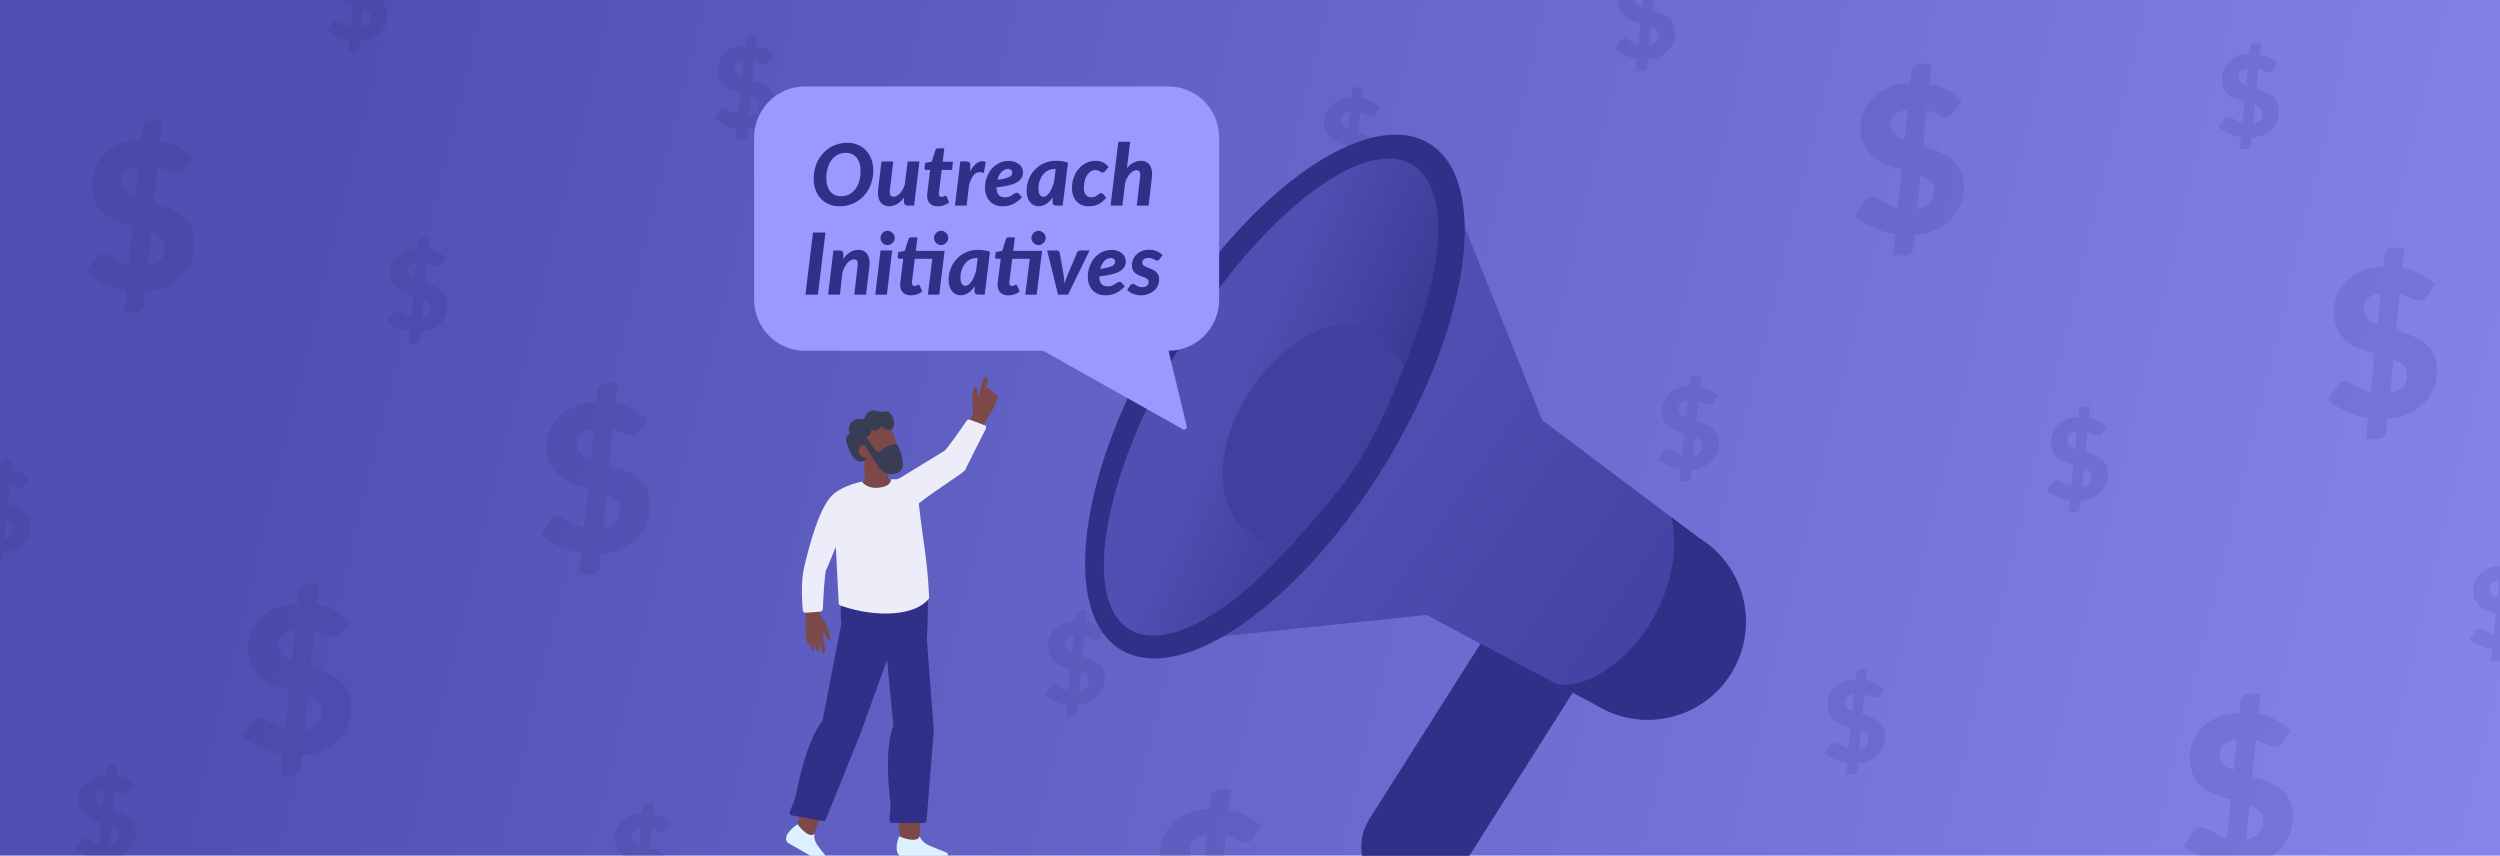 <?xml version="1.0" encoding="UTF-8"?>
<svg id="Layer_1" xmlns="http://www.w3.org/2000/svg" xmlns:xlink="http://www.w3.org/1999/xlink" version="1.1" viewBox="0 0 1460 500">
  <!-- Generator: Adobe Illustrator 29.7.1, SVG Export Plug-In . SVG Version: 2.1.1 Build 8)  -->
  <defs>
    <style>
      .st0 {
        fill: none;
      }

      .st1 {
        fill: #ededf9;
      }

      .st1, .st2, .st3, .st4, .st5, .st6 {
        fill-rule: evenodd;
      }

      .st7 {
        fill: url(#linear-gradient2);
      }

      .st8 {
        fill: url(#linear-gradient3);
      }

      .st9 {
        fill: url(#linear-gradient);
      }

      .st10, .st11 {
        isolation: isolate;
      }

      .st2, .st12 {
        fill: #7c4848;
      }

      .st3 {
        fill: #c95836;
      }

      .st13 {
        fill: #40409f;
      }

      .st14, .st4 {
        fill: #303088;
      }

      .st15 {
        fill: #383d54;
      }

      .st5 {
        fill: #99f;
      }

      .st11 {
        fill: url(#linear-gradient1);
        opacity: .2;
      }

      .st16 {
        clip-path: url(#clippath);
      }

      .st6 {
        fill: #dcf0ff;
      }
    </style>
    <clipPath id="clippath">
      <rect class="st0" y="-.21" width="1460" height="500"/>
    </clipPath>
    <linearGradient id="linear-gradient" x1="188.58" y1="696.87" x2="1981.48" y2="1130.24" gradientTransform="translate(0 -578)" gradientUnits="userSpaceOnUse">
      <stop offset="0" stop-color="#5050b3"/>
      <stop offset="1" stop-color="#99f"/>
    </linearGradient>
    <linearGradient id="linear-gradient1" x1="124.01" y1="387.86" x2="1839.99" y2="-76.01" gradientTransform="translate(0 502) scale(1 -1)" gradientUnits="userSpaceOnUse">
      <stop offset="0" stop-color="#303088"/>
      <stop offset="1" stop-color="#5050b3"/>
    </linearGradient>
    <linearGradient id="linear-gradient2" x1="694.15" y1="307.62" x2="994.03" y2="98.6" gradientTransform="translate(0 502) scale(1 -1)" gradientUnits="userSpaceOnUse">
      <stop offset=".31" stop-color="#5050b3"/>
      <stop offset="1" stop-color="#40409f"/>
    </linearGradient>
    <linearGradient id="linear-gradient3" x1="660.55" y1="306.12" x2="839.23" y2="227.3" gradientTransform="translate(125.21 -261.16) rotate(58.62) scale(1 -1)" gradientUnits="userSpaceOnUse">
      <stop offset=".33" stop-color="#5050b3"/>
      <stop offset="1" stop-color="#303088"/>
    </linearGradient>
  </defs>
  <g class="st16">
    <g>
      <rect class="st9" y="-.21" width="1460" height="499.9"/>
      <path class="st11" d="M339.57,323.07c-4.6-.8-9-2.1-13.1-4-4.2-1.9-7.7-4.2-10.6-6.9l5.7-8.3c.5-.7,1.1-1.2,1.9-1.7s1.7-.7,2.6-.7c1,0,1.9.2,2.9.7s2.1,1.1,3.3,1.8c1.2.7,2.5,1.4,3.9,2.2,1.4.7,3,1.3,4.8,1.8l2.2-22.6c-2.9-.8-5.7-1.7-8.6-2.8-2.8-1.1-5.4-2.5-7.7-4.4-2.3-1.8-4.1-4.2-5.5-7s-2.1-6.4-2.1-10.7c0-3.2.6-6.2,1.9-9.3,1.3-3,3.1-5.7,5.6-8.1,2.5-2.4,5.5-4.4,9.1-5.9s7.7-2.3,12.3-2.3l.7-6.8c.1-1.1.6-2.2,1.5-3.1s2-1.4,3.4-1.4h6.8l-1.2,11.8c4.3.8,8,2.1,11.1,3.9,3.1,1.8,5.7,3.7,7.9,5.7l-4.6,6.6c-.7,1-1.4,1.7-2.1,2.2s-1.5.7-2.5.7c-.6,0-1.4-.1-2.2-.4-.8-.3-1.7-.6-2.6-1-1-.4-2-.9-3.1-1.3-1.1-.5-2.3-.9-3.5-1.3l-2.1,21.3c1.9.6,3.8,1.2,5.7,1.8,1.9.7,3.8,1.4,5.5,2.3,1.8.9,3.4,1.8,5,3,1.5,1.1,2.9,2.4,4,4,1.1,1.5,2,3.3,2.7,5.2.6,2,1,4.2,1,6.7,0,3.8-.6,7.4-1.9,10.7-1.3,3.3-3.2,6.3-5.6,8.8-2.5,2.6-5.5,4.6-9.1,6.3-3.6,1.6-7.7,2.6-12.3,3l-.7,7.5c-.1,1.1-.6,2.1-1.5,3s-2,1.3-3.4,1.3h-6.8l1.3-12.3h0ZM336.77,258.87c0,2.4.7,4.3,2.2,5.7,1.5,1.5,3.5,2.7,5.9,3.7l1.8-18.1c-1.8.3-3.4.7-4.6,1.2-1.3.5-2.3,1.2-3.1,1.9-.8.8-1.3,1.6-1.7,2.5-.3,1-.5,2-.5,3.1h0ZM362.17,297.57c0-2.3-.7-4.1-2.2-5.4-1.5-1.4-3.4-2.5-5.8-3.4l-1.9,19.8c6.6-1.3,9.9-4.9,9.9-11ZM1383.14,244.17c-4.6-.8-9-2.1-13.1-4-4.2-1.9-7.7-4.2-10.6-6.9l5.7-8.3c.5-.7,1.1-1.2,1.9-1.7s1.7-.7,2.6-.7c1,0,1.9.2,2.9.7s2.1,1.1,3.3,1.8c1.2.7,2.5,1.4,3.9,2.2,1.4.7,3,1.3,4.8,1.8l2.2-22.6c-2.9-.8-5.7-1.7-8.6-2.8-2.8-1.1-5.4-2.5-7.7-4.4-2.3-1.8-4.1-4.2-5.5-7s-2.1-6.4-2.1-10.7c0-3.2.6-6.2,1.9-9.3,1.3-3,3.1-5.7,5.6-8.1,2.5-2.4,5.5-4.4,9.1-5.9s7.7-2.3,12.3-2.3l.7-6.8c.1-1.1.6-2.2,1.5-3.1s2-1.4,3.4-1.4h6.8l-1.2,11.8c4.3.8,8,2.1,11.1,3.9,3.1,1.8,5.7,3.7,7.9,5.7l-4.6,6.6c-.7,1-1.4,1.7-2.1,2.2s-1.5.7-2.5.7c-.6,0-1.4-.1-2.2-.4-.8-.3-1.7-.6-2.6-1-1-.4-2-.9-3.1-1.3-1.1-.5-2.3-.9-3.5-1.3l-2.1,21.3c1.9.6,3.8,1.2,5.7,1.8,1.9.7,3.8,1.4,5.5,2.3,1.8.9,3.4,1.8,5,3,1.5,1.1,2.9,2.4,4,4,1.1,1.5,2,3.3,2.7,5.2.6,2,1,4.2,1,6.7,0,3.8-.6,7.4-1.9,10.7s-3.2,6.3-5.6,8.8c-2.5,2.6-5.5,4.6-9.1,6.3-3.6,1.6-7.7,2.6-12.3,3l-.7,7.5c-.1,1.1-.6,2.1-1.5,3-.9.9-2,1.3-3.4,1.3h-6.8l1.3-12.3h0ZM1380.34,179.97c0,2.4.7,4.3,2.2,5.7,1.5,1.5,3.5,2.7,5.9,3.7l1.8-18.1c-1.8.3-3.4.7-4.6,1.2-1.3.5-2.3,1.2-3.1,1.9-.8.8-1.3,1.6-1.7,2.5-.3,1-.5,2-.5,3.1h0ZM1405.74,218.67c0-2.3-.7-4.1-2.2-5.4-1.5-1.4-3.4-2.5-5.8-3.4l-1.9,19.8c6.6-1.3,9.9-4.9,9.9-11h0ZM1299.1,504.7c-4.6-.8-9-2.1-13.1-4-4.2-1.9-7.7-4.2-10.6-6.9l5.7-8.3c.5-.7,1.1-1.2,1.9-1.7s1.7-.7,2.6-.7c1,0,1.9.2,2.9.7s2.1,1.1,3.3,1.8c1.2.7,2.5,1.4,3.9,2.2,1.4.7,3,1.3,4.8,1.8l2.2-22.6c-2.9-.8-5.7-1.7-8.6-2.8-2.8-1.1-5.4-2.5-7.7-4.4-2.3-1.8-4.1-4.2-5.5-7s-2.1-6.4-2.1-10.7c0-3.2.6-6.2,1.9-9.3,1.3-3,3.1-5.7,5.6-8.1s5.5-4.4,9.1-5.9,7.7-2.3,12.3-2.3l.7-6.8c.1-1.1.6-2.2,1.5-3.1s2-1.4,3.4-1.4h6.8l-1.2,11.8c4.3.8,8,2.1,11.1,3.9s5.7,3.7,7.9,5.7l-4.6,6.6c-.7,1-1.4,1.7-2.1,2.2s-1.5.7-2.5.7c-.6,0-1.4-.1-2.2-.4-.8-.3-1.7-.6-2.6-1-1-.4-2-.9-3.1-1.3-1.1-.5-2.3-.9-3.5-1.3l-2.1,21.3c1.9.6,3.8,1.2,5.7,1.8,1.9.7,3.8,1.4,5.5,2.3,1.8.9,3.4,1.8,5,3,1.5,1.1,2.9,2.4,4,4,1.1,1.5,2,3.3,2.7,5.2.6,2,1,4.2,1,6.7,0,3.8-.6,7.4-1.9,10.7-1.3,3.3-3.2,6.3-5.6,8.8-2.5,2.6-5.5,4.6-9.1,6.3-3.6,1.6-7.7,2.6-12.3,3l-.7,7.5c-.1,1.1-.6,2.1-1.5,3s-2,1.3-3.4,1.3h-6.8l1.3-12.3h0ZM1296.3,440.5c0,2.4.7,4.3,2.2,5.7,1.5,1.5,3.5,2.7,5.9,3.7l1.8-18.1c-1.8.3-3.4.7-4.6,1.2-1.3.5-2.3,1.2-3.1,1.9-.8.8-1.3,1.6-1.7,2.5-.3,1-.5,2-.5,3.1h0ZM1321.7,479.2c0-2.3-.7-4.1-2.2-5.4-1.5-1.4-3.4-2.5-5.8-3.4l-1.9,19.8c6.6-1.3,9.9-4.9,9.9-11ZM1106.94,136.81c-4.6-.8-9-2.1-13.1-4-4.2-1.9-7.7-4.2-10.6-6.9l5.7-8.3c.5-.7,1.1-1.2,1.9-1.7s1.7-.7,2.6-.7c1,0,1.9.2,2.9.7s2.1,1.1,3.3,1.8c1.2.7,2.5,1.4,3.9,2.2,1.4.7,3,1.3,4.8,1.8l2.2-22.6c-2.9-.8-5.7-1.7-8.6-2.8-2.8-1.1-5.4-2.5-7.7-4.4-2.3-1.8-4.1-4.2-5.5-7s-2.1-6.4-2.1-10.7c0-3.2.6-6.2,1.9-9.3,1.3-3,3.1-5.7,5.6-8.1,2.5-2.4,5.5-4.4,9.1-5.9s7.7-2.3,12.3-2.3l.7-6.8c.1-1.1.6-2.2,1.5-3.1s2-1.4,3.4-1.4h6.8l-1.2,11.8c4.3.8,8,2.1,11.1,3.9,3.1,1.8,5.7,3.7,7.9,5.7l-4.6,6.6c-.7,1-1.4,1.7-2.1,2.2s-1.5.7-2.5.7c-.6,0-1.4-.1-2.2-.4-.8-.3-1.7-.6-2.6-1-1-.4-2-.9-3.1-1.3-1.1-.5-2.3-.9-3.5-1.3l-2.1,21.3c1.9.6,3.8,1.2,5.7,1.8,1.9.7,3.8,1.4,5.5,2.3,1.8.9,3.4,1.8,5,3,1.5,1.1,2.9,2.4,4,4,1.1,1.5,2,3.3,2.7,5.2.6,2,1,4.2,1,6.7,0,3.8-.6,7.4-1.9,10.7-1.3,3.3-3.2,6.3-5.6,8.8-2.5,2.6-5.5,4.6-9.1,6.3-3.6,1.6-7.7,2.6-12.3,3l-.7,7.5c-.1,1.1-.6,2.1-1.5,3s-2,1.3-3.4,1.3h-6.8l1.3-12.3h0ZM1104.14,72.61c0,2.4.7,4.3,2.2,5.7,1.5,1.5,3.5,2.7,5.9,3.7l1.8-18.1c-1.8.3-3.4.7-4.6,1.2-1.3.5-2.3,1.2-3.1,1.9-.8.8-1.3,1.6-1.7,2.5-.3,1-.5,2-.5,3.1h0ZM1129.54,111.31c0-2.3-.7-4.1-2.2-5.4-1.5-1.4-3.4-2.5-5.8-3.4l-1.9,19.8c6.6-1.3,9.9-4.9,9.9-11ZM697.82,560.6c-4.6-.8-9-2.1-13.1-4-4.2-1.9-7.7-4.2-10.6-6.9l5.7-8.3c.5-.7,1.1-1.2,1.9-1.7s1.7-.7,2.6-.7c1,0,1.9.2,2.9.7s2.1,1.1,3.3,1.8,2.5,1.4,3.9,2.2c1.4.7,3,1.3,4.8,1.8l2.2-22.6c-2.9-.8-5.7-1.7-8.6-2.8-2.8-1.1-5.4-2.5-7.7-4.4-2.3-1.8-4.1-4.2-5.5-7s-2.1-6.4-2.1-10.7c0-3.2.6-6.2,1.9-9.3,1.3-3,3.1-5.7,5.6-8.1s5.5-4.4,9.1-5.9,7.7-2.3,12.3-2.3l.7-6.8c.1-1.1.6-2.2,1.5-3.1s2-1.4,3.4-1.4h6.8l-1.2,11.8c4.3.8,8,2.1,11.1,3.9s5.7,3.7,7.9,5.7l-4.6,6.6c-.7,1-1.4,1.7-2.1,2.2s-1.5.7-2.5.7c-.6,0-1.4-.1-2.2-.4s-1.7-.6-2.6-1c-1-.4-2-.9-3.1-1.3-1.1-.5-2.3-.9-3.5-1.3l-2.1,21.3c1.9.6,3.8,1.2,5.7,1.8,1.9.7,3.8,1.4,5.5,2.3,1.8.9,3.4,1.8,5,3,1.5,1.1,2.9,2.4,4,4,1.1,1.5,2,3.3,2.7,5.2.6,2,1,4.2,1,6.7,0,3.8-.6,7.4-1.9,10.7-1.3,3.3-3.2,6.3-5.6,8.8-2.5,2.6-5.5,4.6-9.1,6.3-3.6,1.6-7.7,2.6-12.3,3l-.7,7.5c-.1,1.1-.6,2.1-1.5,3s-2,1.3-3.4,1.3h-6.8l1.3-12.3h0ZM695.02,496.4c0,2.4.7,4.3,2.2,5.7,1.5,1.5,3.5,2.7,5.9,3.7l1.8-18.1c-1.8.3-3.4.7-4.6,1.2-1.3.5-2.3,1.2-3.1,1.9-.8.8-1.3,1.6-1.7,2.5-.3,1-.5,2-.5,3.1h0ZM720.42,535.1c0-2.3-.7-4.1-2.2-5.4-1.5-1.4-3.4-2.5-5.8-3.4l-1.9,19.8c6.6-1.3,9.9-4.9,9.9-11h0ZM165.24,440.77c-4.6-.8-9-2.1-13.1-4-4.2-1.9-7.7-4.2-10.6-6.9l5.7-8.3c.5-.7,1.1-1.2,1.9-1.7s1.7-.7,2.6-.7c1,0,1.9.2,2.9.7s2.1,1.1,3.3,1.8c1.2.7,2.5,1.4,3.9,2.2,1.4.7,3,1.3,4.8,1.8l2.2-22.6c-2.9-.8-5.7-1.7-8.6-2.8-2.8-1.1-5.4-2.5-7.7-4.4-2.3-1.8-4.1-4.2-5.5-7s-2.1-6.4-2.1-10.7c0-3.2.6-6.2,1.9-9.3,1.3-3,3.1-5.7,5.6-8.1s5.5-4.4,9.1-5.9,7.7-2.3,12.3-2.3l.7-6.8c.1-1.1.6-2.2,1.5-3.1s2-1.4,3.4-1.4h6.8l-1.2,11.8c4.3.8,8,2.1,11.1,3.9s5.7,3.7,7.9,5.7l-4.6,6.6c-.7,1-1.4,1.7-2.1,2.2s-1.5.7-2.5.7c-.6,0-1.4-.1-2.2-.4s-1.7-.6-2.6-1c-1-.4-2-.9-3.1-1.3-1.1-.5-2.3-.9-3.5-1.3l-2.1,21.3c1.9.6,3.8,1.2,5.7,1.8,1.9.7,3.8,1.4,5.5,2.3,1.8.9,3.4,1.8,5,3,1.5,1.1,2.9,2.4,4,4,1.1,1.5,2,3.3,2.7,5.2.6,2,1,4.2,1,6.7,0,3.8-.6,7.4-1.9,10.7-1.3,3.3-3.2,6.3-5.6,8.8-2.5,2.6-5.5,4.6-9.1,6.3-3.6,1.6-7.7,2.6-12.3,3l-.7,7.5c-.1,1.1-.6,2.1-1.5,3s-2,1.3-3.4,1.3h-6.8l1.3-12.3h0ZM162.44,376.57c0,2.4.7,4.3,2.2,5.7,1.5,1.5,3.5,2.7,5.9,3.7l1.8-18.1c-1.8.3-3.4.7-4.6,1.2-1.3.5-2.3,1.2-3.1,1.9-.8.8-1.3,1.6-1.7,2.5-.3,1-.5,2-.5,3.1h0ZM187.84,415.27c0-2.3-.7-4.1-2.2-5.4-1.5-1.4-3.4-2.5-5.8-3.4l-1.9,19.8c6.6-1.3,9.9-4.9,9.9-11ZM73.76,169.88c-4.6-.8-9-2.1-13.1-4-4.2-1.9-7.7-4.2-10.6-6.9l5.7-8.3c.5-.7,1.1-1.2,1.9-1.7s1.7-.7,2.6-.7c1,0,1.9.2,2.9.7,1,.5,2.1,1.1,3.3,1.8s2.5,1.4,3.9,2.2c1.4.7,3,1.3,4.8,1.8l2.2-22.6c-2.9-.8-5.7-1.7-8.6-2.8-2.8-1.1-5.4-2.5-7.7-4.4-2.3-1.8-4.1-4.2-5.5-7s-2.1-6.4-2.1-10.7c0-3.2.6-6.2,1.9-9.3,1.3-3,3.1-5.7,5.6-8.1s5.5-4.4,9.1-5.9,7.7-2.3,12.3-2.3l.7-6.8c.1-1.1.6-2.2,1.5-3.1s2-1.4,3.4-1.4h6.8l-1.2,11.8c4.3.8,8,2.1,11.1,3.9s5.7,3.7,7.9,5.7l-4.6,6.6c-.7,1-1.4,1.7-2.1,2.2s-1.5.7-2.5.7c-.6,0-1.4-.1-2.2-.4-.8-.3-1.7-.6-2.6-1-1-.4-2-.9-3.1-1.3-1.1-.5-2.3-.9-3.5-1.3l-2.1,21.3c1.9.6,3.8,1.2,5.7,1.8,1.9.7,3.8,1.4,5.5,2.3,1.8.9,3.4,1.8,5,3,1.5,1.1,2.9,2.4,4,4,1.1,1.5,2,3.3,2.7,5.2.6,2,1,4.2,1,6.7,0,3.8-.6,7.4-1.9,10.7s-3.2,6.3-5.6,8.8c-2.5,2.6-5.5,4.6-9.1,6.3-3.6,1.6-7.7,2.6-12.3,3l-.7,7.5c-.1,1.1-.6,2.1-1.5,3s-2,1.3-3.4,1.3h-6.8l1.3-12.3h0ZM70.96,105.68c0,2.4.7,4.3,2.2,5.7,1.5,1.5,3.5,2.7,5.9,3.7l1.8-18.1c-1.8.3-3.4.7-4.6,1.2-1.3.5-2.3,1.2-3.1,1.9-.8.8-1.3,1.6-1.7,2.5-.3,1-.5,2-.5,3.1ZM96.36,144.38c0-2.3-.7-4.1-2.2-5.4-1.5-1.4-3.4-2.5-5.8-3.4l-1.9,19.8c6.6-1.3,9.9-4.9,9.9-11h0ZM623.17,411.65c-2.54-.44-4.97-1.16-7.24-2.21-2.32-1.05-4.26-2.32-5.86-3.81l3.15-4.59c.28-.39.61-.66,1.05-.94s.94-.39,1.44-.39c.55,0,1.05.11,1.6.39s1.16.61,1.82.99c.66.39,1.38.77,2.16,1.22.77.39,1.66.72,2.65.99l1.22-12.49c-1.6-.44-3.15-.94-4.75-1.55-1.55-.61-2.98-1.38-4.26-2.43-1.27-.99-2.27-2.32-3.04-3.87s-1.16-3.54-1.16-5.91c0-1.77.33-3.43,1.05-5.14.72-1.66,1.71-3.15,3.1-4.48s3.04-2.43,5.03-3.26,4.26-1.27,6.8-1.27l.39-3.76c.06-.61.33-1.22.83-1.71s1.11-.77,1.88-.77h3.76l-.66,6.52c2.38.44,4.42,1.16,6.14,2.16,1.71.99,3.15,2.05,4.37,3.15l-2.54,3.65c-.39.55-.77.94-1.16,1.22s-.83.39-1.38.39c-.33,0-.77-.06-1.22-.22-.44-.17-.94-.33-1.44-.55-.55-.22-1.11-.5-1.71-.72-.61-.28-1.27-.5-1.93-.72l-1.16,11.77c1.05.33,2.1.66,3.15.99,1.05.39,2.1.77,3.04,1.27,1,.5,1.88.99,2.76,1.66.83.61,1.6,1.33,2.21,2.21.61.83,1.11,1.82,1.49,2.87.33,1.11.55,2.32.55,3.7,0,2.1-.33,4.09-1.05,5.91s-1.77,3.48-3.1,4.86c-1.38,1.44-3.04,2.54-5.03,3.48-1.99.88-4.26,1.44-6.8,1.66l-.39,4.15c-.06.61-.33,1.16-.83,1.66s-1.11.72-1.88.72h-3.76l.72-6.8h-.01ZM621.63,376.16c0,1.33.39,2.38,1.22,3.15.83.83,1.93,1.49,3.26,2.05l1-10.01c-1,.17-1.88.39-2.54.66-.72.28-1.27.66-1.71,1.05-.44.44-.72.88-.94,1.38-.17.55-.28,1.11-.28,1.71h0ZM635.67,397.56c0-1.27-.39-2.27-1.22-2.98-.83-.77-1.88-1.38-3.21-1.88l-1.05,10.94c3.65-.72,5.47-2.71,5.47-6.08h.01ZM784.41,105.74c-2.54-.44-4.97-1.16-7.24-2.21-2.32-1.05-4.26-2.32-5.86-3.81l3.15-4.59c.28-.39.61-.66,1.05-.94s.94-.39,1.44-.39c.55,0,1.05.11,1.6.39s1.16.61,1.82.99c.66.39,1.38.77,2.16,1.22.77.39,1.66.72,2.65.99l1.22-12.49c-1.6-.44-3.15-.94-4.75-1.55-1.55-.61-2.98-1.38-4.26-2.43-1.27-.99-2.27-2.32-3.04-3.87s-1.16-3.54-1.16-5.91c0-1.77.33-3.43,1.05-5.14.72-1.66,1.71-3.15,3.1-4.48s3.04-2.43,5.03-3.26,4.26-1.27,6.8-1.27l.39-3.76c.06-.61.33-1.22.83-1.71s1.11-.77,1.88-.77h3.76l-.66,6.52c2.38.44,4.42,1.16,6.14,2.16,1.71.99,3.15,2.05,4.37,3.15l-2.54,3.65c-.39.55-.77.94-1.16,1.22s-.83.39-1.38.39c-.33,0-.77-.06-1.22-.22-.44-.17-.94-.33-1.44-.55-.55-.22-1.11-.5-1.71-.72-.61-.28-1.27-.5-1.93-.72l-1.16,11.77c1.05.33,2.1.66,3.15.99,1.05.39,2.1.77,3.04,1.27,1,.5,1.88.99,2.76,1.66.83.61,1.6,1.33,2.21,2.21.61.83,1.11,1.82,1.49,2.87.33,1.11.55,2.32.55,3.7,0,2.1-.33,4.09-1.05,5.91-.72,1.82-1.77,3.48-3.1,4.86-1.38,1.44-3.04,2.54-5.03,3.48-1.99.88-4.26,1.44-6.8,1.66l-.39,4.15c-.06.61-.33,1.16-.83,1.66s-1.11.72-1.88.72h-3.76l.72-6.8h-.01ZM782.86,70.26c0,1.33.39,2.38,1.22,3.15.83.83,1.93,1.49,3.26,2.05l1-10.01c-1,.17-1.88.39-2.54.66-.72.28-1.27.66-1.71,1.05-.44.44-.72.88-.94,1.38-.17.55-.28,1.11-.28,1.71h0ZM796.9,91.65c0-1.27-.39-2.27-1.22-2.98-.83-.77-1.88-1.38-3.21-1.88l-1.05,10.94c3.65-.72,5.47-2.71,5.47-6.08h.01ZM1308.8,80.22c-2.54-.44-4.97-1.16-7.24-2.21-2.32-1.05-4.26-2.32-5.86-3.81l3.15-4.59c.28-.39.61-.66,1.05-.94s.94-.39,1.44-.39c.55,0,1.05.11,1.6.39s1.16.61,1.82.99c.66.39,1.38.77,2.16,1.22.77.39,1.66.72,2.65.99l1.22-12.49c-1.6-.44-3.15-.94-4.75-1.55-1.55-.61-2.98-1.38-4.26-2.43-1.27-.99-2.27-2.32-3.04-3.87s-1.16-3.54-1.16-5.91c0-1.77.33-3.43,1.05-5.14.72-1.66,1.71-3.15,3.1-4.48s3.04-2.43,5.03-3.26,4.26-1.27,6.8-1.27l.39-3.76c.06-.61.33-1.22.83-1.71s1.11-.77,1.88-.77h3.76l-.66,6.52c2.38.44,4.42,1.16,6.14,2.16,1.71.99,3.15,2.05,4.37,3.15l-2.54,3.65c-.39.55-.77.94-1.16,1.22s-.83.39-1.38.39c-.33,0-.77-.06-1.22-.22-.44-.17-.94-.33-1.44-.55-.55-.22-1.11-.5-1.71-.72-.61-.28-1.27-.5-1.93-.72l-1.16,11.77c1.05.33,2.1.66,3.15.99,1.05.39,2.1.77,3.04,1.27,1,.5,1.88.99,2.76,1.66.83.61,1.6,1.33,2.21,2.21.61.83,1.11,1.82,1.49,2.87.33,1.11.55,2.32.55,3.7,0,2.1-.33,4.09-1.05,5.91s-1.77,3.48-3.1,4.86c-1.38,1.44-3.04,2.54-5.03,3.48-1.99.88-4.26,1.44-6.8,1.66l-.39,4.15c-.06.61-.33,1.16-.83,1.66s-1.11.72-1.88.72h-3.76l.72-6.8h0ZM1307.25,44.73c0,1.33.39,2.38,1.22,3.15.83.83,1.93,1.49,3.26,2.05l1-10.01c-1,.17-1.88.39-2.54.66-.72.28-1.27.66-1.71,1.05-.44.44-.72.88-.94,1.38-.17.55-.28,1.11-.28,1.71h-.01ZM1321.29,66.13c0-1.27-.39-2.27-1.22-2.98-.83-.77-1.88-1.38-3.21-1.88l-1.05,10.94c3.65-.72,5.47-2.71,5.47-6.08h.01ZM956.1,34.5c-2.54-.44-4.97-1.16-7.24-2.21-2.32-1.05-4.26-2.32-5.86-3.81l3.15-4.59c.28-.39.61-.66,1.05-.94s.94-.39,1.44-.39c.55,0,1.05.11,1.6.39s1.16.61,1.82.99c.66.39,1.38.77,2.16,1.22.77.39,1.66.72,2.65.99l1.22-12.49c-1.6-.44-3.15-.94-4.75-1.55-1.55-.61-2.98-1.38-4.26-2.43-1.27-.99-2.27-2.32-3.04-3.87s-1.16-3.54-1.16-5.91c0-1.77.33-3.43,1.05-5.14.72-1.66,1.71-3.15,3.1-4.48s3.04-2.43,5.03-3.26,4.26-1.27,6.8-1.27l.39-3.76c.06-.61.33-1.22.83-1.71s1.11-.77,1.88-.77h3.76l-.66,6.52c2.38.44,4.42,1.16,6.14,2.16,1.71.99,3.15,2.05,4.37,3.15l-2.54,3.65c-.39.55-.77.94-1.16,1.22s-.83.39-1.38.39c-.33,0-.77-.06-1.22-.22-.44-.17-.94-.33-1.44-.55-.55-.22-1.11-.5-1.71-.72-.61-.28-1.27-.5-1.93-.72l-1.16,11.77c1.05.33,2.1.66,3.15.99,1.05.39,2.1.77,3.04,1.27,1,.5,1.88.99,2.76,1.66.83.61,1.6,1.33,2.21,2.21.61.83,1.11,1.82,1.49,2.87.33,1.11.55,2.32.55,3.7,0,2.1-.33,4.09-1.05,5.91s-1.77,3.48-3.1,4.86c-1.38,1.44-3.04,2.54-5.03,3.48-1.99.88-4.26,1.44-6.8,1.66l-.39,4.15c-.06.61-.33,1.16-.83,1.66s-1.11.72-1.88.72h-3.76l.72-6.8h-.01ZM954.55-.99c0,1.33.39,2.38,1.22,3.15.83.83,1.93,1.49,3.26,2.05l1-10.01c-1,.17-1.88.39-2.54.66-.72.28-1.27.66-1.71,1.05-.44.44-.72.88-.94,1.38-.17.55-.28,1.11-.28,1.71h0ZM968.59,20.4c0-1.27-.39-2.27-1.22-2.98-.83-.77-1.88-1.38-3.21-1.88l-1.05,10.94c3.65-.72,5.47-2.71,5.47-6.08h.01ZM1208.91,292.37c-2.54-.44-4.97-1.16-7.24-2.21-2.32-1.05-4.26-2.32-5.86-3.81l3.15-4.59c.28-.39.61-.66,1.05-.94s.94-.39,1.44-.39c.55,0,1.05.11,1.6.39s1.16.61,1.82.99c.66.39,1.38.77,2.16,1.22.77.39,1.66.72,2.65.99l1.22-12.49c-1.6-.44-3.15-.94-4.75-1.55-1.55-.61-2.98-1.38-4.26-2.43-1.27-.99-2.27-2.32-3.04-3.87s-1.16-3.54-1.16-5.91c0-1.77.33-3.43,1.05-5.14.72-1.66,1.71-3.15,3.1-4.48s3.04-2.43,5.03-3.26,4.26-1.27,6.8-1.27l.39-3.76c.06-.61.33-1.22.83-1.71s1.11-.77,1.88-.77h3.76l-.66,6.52c2.38.44,4.42,1.16,6.14,2.16,1.71.99,3.15,2.05,4.37,3.15l-2.54,3.65c-.39.55-.77.94-1.16,1.22s-.83.39-1.38.39c-.33,0-.77-.06-1.22-.22-.44-.17-.94-.33-1.44-.55-.55-.22-1.11-.5-1.71-.72-.61-.28-1.27-.5-1.93-.72l-1.16,11.77c1.05.33,2.1.66,3.15.99,1.05.39,2.1.77,3.04,1.27,1,.5,1.88.99,2.76,1.66.83.61,1.6,1.33,2.21,2.21.61.83,1.11,1.82,1.49,2.87.33,1.11.55,2.32.55,3.7,0,2.1-.33,4.09-1.05,5.91-.72,1.82-1.77,3.48-3.1,4.86-1.38,1.44-3.04,2.54-5.03,3.48-1.99.88-4.26,1.44-6.8,1.66l-.39,4.15c-.06.61-.33,1.16-.83,1.66s-1.11.72-1.88.72h-3.76l.72-6.8h0ZM1207.36,256.88c0,1.33.39,2.38,1.22,3.15.83.83,1.93,1.49,3.26,2.05l1-10.01c-1,.17-1.88.39-2.54.66-.72.28-1.27.66-1.71,1.05-.44.44-.72.88-.94,1.38-.17.55-.28,1.11-.28,1.71h-.01ZM1221.4,278.27c0-1.27-.39-2.27-1.22-2.98-.83-.77-1.88-1.38-3.21-1.88l-1.05,10.94c3.65-.72,5.47-2.71,5.47-6.08h.01ZM981.75,274.27c-2.54-.44-4.97-1.16-7.24-2.21-2.32-1.05-4.26-2.32-5.86-3.81l3.15-4.59c.28-.39.61-.66,1.05-.94s.94-.39,1.44-.39c.55,0,1.05.11,1.6.39s1.16.61,1.82.99c.66.39,1.38.77,2.16,1.22.77.39,1.66.72,2.65.99l1.22-12.49c-1.6-.44-3.15-.94-4.75-1.55-1.55-.61-2.98-1.38-4.26-2.43-1.27-.99-2.27-2.32-3.04-3.87s-1.16-3.54-1.16-5.91c0-1.77.33-3.43,1.05-5.14.72-1.66,1.71-3.15,3.1-4.48s3.04-2.43,5.03-3.26,4.26-1.27,6.8-1.27l.39-3.76c.06-.61.33-1.22.83-1.71s1.11-.77,1.88-.77h3.76l-.66,6.52c2.38.44,4.42,1.16,6.14,2.16,1.71.99,3.15,2.05,4.37,3.15l-2.54,3.65c-.39.55-.77.94-1.16,1.22s-.83.39-1.38.39c-.33,0-.77-.06-1.22-.22-.44-.17-.94-.33-1.44-.55-.55-.22-1.11-.5-1.71-.72-.61-.28-1.27-.5-1.93-.72l-1.16,11.77c1.05.33,2.1.66,3.15.99,1.05.39,2.1.77,3.04,1.27,1,.5,1.88.99,2.76,1.66.83.61,1.6,1.33,2.21,2.21.61.83,1.11,1.82,1.49,2.87.33,1.11.55,2.32.55,3.7,0,2.1-.33,4.09-1.05,5.91s-1.77,3.48-3.1,4.86c-1.38,1.44-3.04,2.54-5.03,3.48-1.99.88-4.26,1.44-6.8,1.66l-.39,4.15c-.06.61-.33,1.16-.83,1.66s-1.11.72-1.88.72h-3.76l.72-6.8h-.01ZM980.2,238.78c0,1.33.39,2.38,1.22,3.15.83.83,1.93,1.49,3.26,2.05l1-10.01c-1,.17-1.88.39-2.54.66-.72.28-1.27.66-1.71,1.05-.44.44-.72.88-.94,1.38-.17.55-.28,1.11-.28,1.71h0ZM994.24,260.17c0-1.27-.39-2.27-1.22-2.98-.83-.77-1.88-1.38-3.21-1.88l-1.05,10.94c3.65-.72,5.47-2.71,5.47-6.08h.01ZM1078.74,445.61c-2.54-.44-4.97-1.16-7.24-2.21-2.32-1.05-4.26-2.32-5.86-3.81l3.15-4.59c.28-.39.61-.66,1.05-.94s.94-.39,1.44-.39c.55,0,1.05.11,1.6.39s1.16.61,1.82.99c.66.39,1.38.77,2.16,1.22.77.39,1.66.72,2.65.99l1.22-12.49c-1.6-.44-3.15-.94-4.75-1.55-1.55-.61-2.98-1.38-4.26-2.43-1.27-.99-2.27-2.32-3.04-3.87s-1.16-3.54-1.16-5.91c0-1.77.33-3.43,1.05-5.14.72-1.66,1.71-3.15,3.1-4.48s3.04-2.43,5.03-3.26,4.26-1.27,6.8-1.27l.39-3.76c.06-.61.33-1.22.83-1.71s1.11-.77,1.88-.77h3.76l-.66,6.52c2.38.44,4.42,1.16,6.14,2.16,1.71.99,3.15,2.05,4.37,3.15l-2.54,3.65c-.39.55-.77.94-1.16,1.22s-.83.39-1.38.39c-.33,0-.77-.06-1.22-.22-.44-.17-.94-.33-1.44-.55-.55-.22-1.11-.5-1.71-.72-.61-.28-1.27-.5-1.93-.72l-1.16,11.77c1.05.33,2.1.66,3.15.99,1.05.39,2.1.77,3.04,1.27,1,.5,1.88.99,2.76,1.66.83.61,1.6,1.33,2.21,2.21.61.83,1.11,1.82,1.49,2.87.33,1.11.55,2.32.55,3.7,0,2.1-.33,4.09-1.05,5.91-.72,1.82-1.77,3.48-3.1,4.86-1.38,1.44-3.04,2.54-5.03,3.48-1.99.88-4.26,1.44-6.8,1.66l-.39,4.15c-.06.61-.33,1.16-.83,1.66s-1.11.72-1.88.72h-3.76l.72-6.8h0ZM1077.19,410.12c0,1.33.39,2.38,1.22,3.15.83.83,1.93,1.49,3.26,2.05l1-10.01c-1,.17-1.88.39-2.54.66-.72.28-1.27.66-1.71,1.05-.44.44-.72.88-.94,1.38-.17.55-.28,1.11-.28,1.71h-.01ZM1091.23,431.52c0-1.27-.39-2.27-1.22-2.98-.83-.77-1.88-1.38-3.21-1.88l-1.05,10.94c3.65-.72,5.47-2.71,5.47-6.08h.01ZM1455.49,379.18c-2.54-.44-4.97-1.16-7.24-2.21-2.32-1.05-4.26-2.32-5.86-3.81l3.15-4.59c.28-.39.61-.66,1.05-.94s.94-.39,1.44-.39c.55,0,1.05.11,1.6.39s1.16.61,1.82.99c.66.39,1.38.77,2.16,1.22.77.39,1.66.72,2.65.99l1.22-12.49c-1.6-.44-3.15-.94-4.75-1.55-1.55-.61-2.98-1.38-4.26-2.43-1.27-.99-2.27-2.32-3.04-3.87s-1.16-3.54-1.16-5.91c0-1.77.33-3.43,1.05-5.14.72-1.66,1.71-3.15,3.1-4.48s3.04-2.43,5.03-3.26,4.26-1.27,6.8-1.27l.39-3.76c.06-.61.33-1.22.83-1.71s1.11-.77,1.88-.77h3.76l-.66,6.52c2.38.44,4.42,1.16,6.14,2.16,1.71.99,3.15,2.05,4.37,3.15l-2.54,3.65c-.39.55-.77.94-1.16,1.22s-.83.39-1.38.39c-.33,0-.77-.06-1.22-.22-.44-.17-.94-.33-1.44-.55-.55-.22-1.11-.5-1.71-.72-.61-.28-1.27-.5-1.93-.72l-1.16,11.77c1.05.33,2.1.66,3.15.99,1.05.39,2.1.77,3.04,1.27,1,.5,1.88.99,2.76,1.66.83.61,1.6,1.33,2.21,2.21.61.83,1.11,1.82,1.49,2.87.33,1.11.55,2.32.55,3.7,0,2.1-.33,4.09-1.05,5.91-.72,1.82-1.77,3.48-3.1,4.86-1.38,1.44-3.04,2.54-5.03,3.48-1.99.88-4.26,1.44-6.8,1.66l-.39,4.15c-.06.61-.33,1.16-.83,1.66s-1.11.72-1.88.72h-3.76l.72-6.8h0ZM1453.95,343.69c0,1.33.39,2.38,1.22,3.15.83.83,1.93,1.49,3.26,2.05l1-10.01c-1,.17-1.88.39-2.54.66-.72.28-1.27.66-1.71,1.05-.44.44-.72.88-.94,1.38-.17.55-.28,1.11-.28,1.71h-.01ZM1467.99,365.08c0-1.27-.39-2.27-1.22-2.98-.83-.77-1.88-1.38-3.21-1.88l-1.05,10.94c3.65-.72,5.47-2.71,5.47-6.08h.01ZM370.32,523.79c-2.54-.44-4.97-1.16-7.24-2.21-2.32-1.05-4.26-2.32-5.86-3.81l3.15-4.59c.28-.39.61-.66,1.05-.94s.94-.39,1.44-.39c.55,0,1.05.11,1.6.39s1.16.61,1.82.99c.66.39,1.38.77,2.16,1.22.77.39,1.66.72,2.65.99l1.22-12.49c-1.6-.44-3.15-.94-4.75-1.55-1.55-.61-2.98-1.38-4.26-2.43-1.27-.99-2.27-2.32-3.04-3.87s-1.16-3.54-1.16-5.91c0-1.77.33-3.43,1.05-5.14.72-1.66,1.71-3.15,3.1-4.48s3.04-2.43,5.03-3.26,4.26-1.27,6.8-1.27l.39-3.76c.06-.61.33-1.22.83-1.71s1.11-.77,1.88-.77h3.76l-.66,6.52c2.38.44,4.42,1.16,6.14,2.16,1.71.99,3.15,2.05,4.37,3.15l-2.54,3.65c-.39.55-.77.94-1.16,1.22s-.83.39-1.38.39c-.33,0-.77-.06-1.22-.22-.44-.17-.94-.33-1.44-.55-.55-.22-1.11-.5-1.71-.72-.61-.28-1.27-.5-1.93-.72l-1.16,11.77c1.05.33,2.1.66,3.15.99,1.05.39,2.1.77,3.04,1.27,1,.5,1.88.99,2.76,1.66.83.61,1.6,1.33,2.21,2.21.61.83,1.11,1.82,1.49,2.87.33,1.11.55,2.32.55,3.7,0,2.1-.33,4.09-1.05,5.91s-1.77,3.48-3.1,4.86c-1.38,1.44-3.04,2.54-5.03,3.48-1.99.88-4.26,1.44-6.8,1.66l-.39,4.15c-.06.61-.33,1.16-.83,1.66s-1.11.72-1.88.72h-3.76l.72-6.8h0ZM368.77,488.3c0,1.33.39,2.38,1.22,3.15.83.83,1.93,1.49,3.26,2.05l1-10.01c-1,.17-1.88.39-2.54.66-.72.28-1.27.66-1.71,1.05-.44.44-.72.88-.94,1.38-.17.55-.28,1.11-.28,1.71h-.01ZM382.81,509.69c0-1.27-.39-2.27-1.22-2.98-.83-.77-1.88-1.38-3.21-1.88l-1.05,10.94c3.65-.72,5.47-2.71,5.47-6.08h0ZM239.26,193.77c-2.54-.44-4.97-1.16-7.24-2.21-2.32-1.05-4.26-2.32-5.86-3.81l3.15-4.59c.28-.39.61-.66,1.05-.94s.94-.39,1.44-.39c.55,0,1.05.11,1.6.39s1.16.61,1.82.99c.66.39,1.38.77,2.16,1.22.77.39,1.66.72,2.65.99l1.22-12.49c-1.6-.44-3.15-.94-4.75-1.55-1.55-.61-2.98-1.38-4.26-2.43-1.27-.99-2.27-2.32-3.04-3.87s-1.16-3.54-1.16-5.91c0-1.77.33-3.43,1.05-5.14.72-1.66,1.71-3.15,3.1-4.48s3.04-2.43,5.03-3.26,4.26-1.27,6.8-1.27l.39-3.76c.06-.61.33-1.22.83-1.71s1.11-.77,1.88-.77h3.76l-.66,6.52c2.38.44,4.42,1.16,6.14,2.16,1.71.99,3.15,2.05,4.37,3.15l-2.54,3.65c-.39.55-.77.94-1.16,1.22s-.83.39-1.38.39c-.33,0-.77-.06-1.22-.22-.44-.17-.94-.33-1.44-.55-.55-.22-1.11-.5-1.71-.72-.61-.28-1.27-.5-1.93-.72l-1.16,11.77c1.05.33,2.1.66,3.15.99,1.05.39,2.1.77,3.04,1.27,1,.5,1.88.99,2.76,1.66.83.61,1.6,1.33,2.21,2.21.61.83,1.11,1.82,1.49,2.87.33,1.11.55,2.32.55,3.7,0,2.1-.33,4.09-1.05,5.91s-1.77,3.48-3.1,4.86c-1.38,1.44-3.04,2.54-5.03,3.48-1.99.88-4.26,1.44-6.8,1.66l-.39,4.15c-.06.61-.33,1.16-.83,1.66s-1.11.72-1.88.72h-3.76l.72-6.8h0ZM237.72,158.28c0,1.33.39,2.38,1.22,3.15.83.83,1.93,1.49,3.26,2.05l1-10.01c-1,.17-1.88.39-2.54.66-.72.28-1.27.66-1.71,1.05-.44.44-.72.88-.94,1.38-.17.55-.28,1.11-.28,1.71h0ZM251.76,179.67c0-1.27-.39-2.27-1.22-2.98-.83-.77-1.88-1.38-3.21-1.88l-1.05,10.94c3.65-.72,5.47-2.71,5.47-6.08h.01ZM430.42,75.22c-2.54-.44-4.97-1.16-7.24-2.21-2.32-1.05-4.26-2.32-5.86-3.81l3.15-4.59c.28-.39.61-.66,1.05-.94s.94-.39,1.44-.39c.55,0,1.05.11,1.6.39s1.16.61,1.82.99c.66.39,1.38.77,2.16,1.22.77.39,1.66.72,2.65.99l1.22-12.49c-1.6-.44-3.15-.94-4.75-1.55-1.55-.61-2.98-1.38-4.26-2.43-1.27-.99-2.27-2.32-3.04-3.87s-1.16-3.54-1.16-5.91c0-1.77.33-3.43,1.05-5.14.72-1.66,1.71-3.15,3.1-4.48s3.04-2.43,5.03-3.26,4.26-1.27,6.8-1.27l.39-3.76c.06-.61.33-1.22.83-1.71s1.11-.77,1.88-.77h3.76l-.66,6.52c2.38.44,4.42,1.16,6.14,2.16,1.71.99,3.15,2.05,4.37,3.15l-2.54,3.65c-.39.55-.77.94-1.16,1.22s-.83.39-1.38.39c-.33,0-.77-.06-1.22-.22-.44-.17-.94-.33-1.44-.55-.55-.22-1.11-.5-1.71-.72-.61-.28-1.27-.5-1.93-.72l-1.16,11.77c1.05.33,2.1.66,3.15.99,1.05.39,2.1.77,3.04,1.27,1,.5,1.88.99,2.76,1.66.83.61,1.6,1.33,2.21,2.21.61.83,1.11,1.82,1.49,2.87.33,1.11.55,2.32.55,3.7,0,2.1-.33,4.09-1.05,5.91-.72,1.82-1.77,3.48-3.1,4.86-1.38,1.44-3.04,2.54-5.03,3.48-1.99.88-4.26,1.44-6.8,1.66l-.39,4.15c-.06.61-.33,1.16-.83,1.66s-1.11.72-1.88.72h-3.76l.72-6.8h0ZM428.87,39.73c0,1.33.39,2.38,1.22,3.15.83.83,1.93,1.49,3.26,2.05l1-10.01c-1,.17-1.88.39-2.54.66-.72.28-1.27.66-1.71,1.05-.44.44-.72.88-.94,1.38-.17.55-.28,1.11-.28,1.71h-.01ZM442.91,61.12c0-1.27-.39-2.27-1.22-2.98-.83-.77-1.88-1.38-3.21-1.88l-1.05,10.94c3.65-.72,5.47-2.71,5.47-6.08h0ZM204.05,23.89c-2.54-.44-4.97-1.16-7.24-2.21-2.32-1.05-4.26-2.32-5.86-3.81l3.15-4.59c.28-.39.61-.66,1.05-.94s.94-.39,1.44-.39c.55,0,1.05.11,1.6.39s1.16.61,1.82.99c.66.39,1.38.77,2.16,1.22.77.39,1.66.72,2.65.99l1.22-12.49c-1.6-.44-3.15-.94-4.75-1.55-1.55-.61-2.98-1.38-4.26-2.43-1.27-.99-2.27-2.32-3.04-3.87-.77-1.55-1.16-3.54-1.16-5.91,0-1.77.33-3.43,1.05-5.14.72-1.66,1.71-3.15,3.1-4.48s3.04-2.43,5.03-3.26,4.26-1.27,6.8-1.27l.39-3.76c.06-.61.33-1.22.83-1.71s1.11-.77,1.88-.77h3.76l-.66,6.52c2.38.44,4.42,1.16,6.14,2.16,1.71.99,3.15,2.05,4.37,3.15l-2.54,3.65c-.39.55-.77.94-1.16,1.22s-.83.39-1.38.39c-.33,0-.77-.06-1.22-.22-.44-.17-.94-.33-1.44-.55-.55-.22-1.11-.5-1.71-.72-.61-.28-1.27-.5-1.93-.72l-1.16,11.77c1.05.33,2.1.66,3.15.99,1.05.39,2.1.77,3.04,1.27,1,.5,1.88.99,2.76,1.66.83.61,1.6,1.33,2.21,2.21.61.83,1.11,1.82,1.49,2.87.33,1.11.55,2.32.55,3.7,0,2.1-.33,4.09-1.05,5.91s-1.77,3.48-3.1,4.86c-1.38,1.44-3.04,2.54-5.03,3.48-1.99.88-4.26,1.44-6.8,1.66l-.39,4.15c-.06.61-.33,1.16-.83,1.66s-1.11.72-1.88.72h-3.76l.72-6.8h0ZM202.51-11.6c0,1.33.39,2.38,1.22,3.15.83.83,1.93,1.49,3.26,2.05l1-10.01c-1,.17-1.88.39-2.54.66-.72.28-1.27.66-1.71,1.05-.44.44-.72.88-.94,1.38-.17.55-.28,1.11-.28,1.71h0ZM216.55,9.79c0-1.27-.39-2.27-1.22-2.98-.83-.77-1.88-1.38-3.21-1.88l-1.05,10.94c3.65-.72,5.47-2.71,5.47-6.08h.01ZM57.11,501.4c-2.54-.44-4.97-1.16-7.24-2.21-2.32-1.05-4.26-2.32-5.86-3.81l3.15-4.59c.28-.39.61-.66,1.05-.94s.94-.39,1.44-.39c.55,0,1.05.11,1.6.39s1.16.61,1.82.99c.66.39,1.38.77,2.16,1.22.77.39,1.66.72,2.65.99l1.22-12.49c-1.6-.44-3.15-.94-4.75-1.55-1.55-.61-2.98-1.38-4.26-2.43-1.27-.99-2.27-2.32-3.04-3.87s-1.16-3.54-1.16-5.91c0-1.77.33-3.43,1.05-5.14.72-1.66,1.71-3.15,3.1-4.48s3.04-2.43,5.03-3.26,4.26-1.27,6.8-1.27l.39-3.76c.06-.61.33-1.22.83-1.71s1.11-.77,1.88-.77h3.76l-.66,6.52c2.38.44,4.42,1.16,6.14,2.16,1.71.99,3.15,2.05,4.37,3.15l-2.54,3.65c-.39.55-.77.94-1.16,1.22s-.83.39-1.38.39c-.33,0-.77-.06-1.22-.22-.44-.17-.94-.33-1.44-.55-.55-.22-1.11-.5-1.71-.72-.61-.28-1.27-.5-1.93-.72l-1.16,11.77c1.05.33,2.1.66,3.15.99,1.05.39,2.1.77,3.04,1.27,1,.5,1.88.99,2.76,1.66.83.61,1.6,1.33,2.21,2.21.61.83,1.11,1.82,1.49,2.87.33,1.11.55,2.32.55,3.7,0,2.1-.33,4.09-1.05,5.91s-1.77,3.48-3.1,4.86c-1.38,1.44-3.04,2.54-5.03,3.48-1.99.88-4.26,1.44-6.8,1.66l-.39,4.15c-.06.61-.33,1.16-.83,1.66s-1.11.72-1.88.72h-3.76l.72-6.8h0ZM55.56,465.91c0,1.33.39,2.38,1.22,3.15.83.83,1.93,1.49,3.26,2.05l1-10.01c-1,.17-1.88.39-2.54.66-.72.28-1.27.66-1.71,1.05-.44.44-.72.88-.94,1.38-.17.55-.28,1.11-.28,1.71h-.01ZM69.6,487.3c0-1.27-.39-2.27-1.22-2.98-.83-.77-1.88-1.38-3.21-1.88l-1.05,10.94c3.65-.72,5.47-2.71,5.47-6.08h.01ZM-4.51,322.77c-2.54-.44-4.97-1.16-7.24-2.21-2.32-1.05-4.26-2.32-5.86-3.81l3.15-4.59c.28-.39.61-.66,1.05-.94s.94-.39,1.44-.39c.55,0,1.05.11,1.6.39s1.16.61,1.82.99c.66.39,1.38.77,2.16,1.22.77.39,1.66.72,2.65.99l1.22-12.49c-1.6-.44-3.15-.94-4.75-1.55-1.55-.61-2.98-1.38-4.26-2.43-1.27-.99-2.27-2.32-3.04-3.87s-1.16-3.54-1.16-5.91c0-1.77.33-3.43,1.05-5.14.72-1.66,1.71-3.15,3.1-4.48s3.04-2.43,5.03-3.26,4.26-1.27,6.8-1.27l.39-3.76c.06-.61.33-1.22.83-1.71s1.11-.77,1.88-.77h3.76l-.66,6.52c2.38.44,4.42,1.16,6.14,2.16,1.71.99,3.15,2.05,4.37,3.15l-2.54,3.65c-.39.55-.77.94-1.16,1.22s-.83.39-1.38.39c-.33,0-.77-.06-1.22-.22-.44-.17-.94-.33-1.44-.55-.55-.22-1.11-.5-1.71-.72-.61-.28-1.27-.5-1.93-.72l-1.16,11.77c1.05.33,2.1.66,3.15.99,1.05.39,2.1.77,3.04,1.27,1,.5,1.88.99,2.76,1.66.83.61,1.6,1.33,2.21,2.21.61.83,1.11,1.82,1.49,2.87.33,1.11.55,2.32.55,3.7,0,2.1-.33,4.09-1.05,5.91-.72,1.82-1.77,3.48-3.1,4.86-1.38,1.44-3.04,2.54-5.03,3.48-1.99.88-4.26,1.44-6.8,1.66l-.39,4.15c-.06.61-.33,1.16-.83,1.66s-1.11.72-1.88.72h-3.76l.72-6.8h0ZM-6.05,287.28c0,1.33.39,2.38,1.22,3.15.83.83,1.93,1.49,3.26,2.05l1-10.01c-1,.17-1.88.39-2.54.66-.72.28-1.27.66-1.71,1.05-.44.44-.72.88-.94,1.38-.17.55-.28,1.11-.28,1.71h-.01ZM7.99,308.67c0-1.27-.39-2.27-1.22-2.98-.83-.77-1.88-1.38-3.21-1.88l-1.05,10.94c3.65-.72,5.47-2.71,5.47-6.08h.01Z"/>
      <g>
        <g>
          <g>
            <path class="st3" d="M551.76,272.62c4.95,2.42,10.54,1.37,14.33-4.43l12.64-31.5-6.64.32-12.96,22.02-7.38,13.59h.01Z"/>
            <path class="st2" d="M526.26,493.05s-8.64-50.15-1.16-68.8l-10.43-63.85,24.66,2-2.21,127.91-10.85,2.63v.11h-.01Z"/>
            <path class="st6" d="M537.01,488.41s1.48,3.79,6.11,5.58c4.53,1.79,10.11,4.11,10.11,4.11h0c.95,1.69-.53,2.63-1.9,2.84l-24.55-.53s-5.8-1.16-1.69-12.01c4.64,2,10.96,3.37,11.91,0h.01Z"/>
            <path class="st2" d="M465.36,486.2s5.06-47.41,18.12-64.17l9.27-63.96,28.87,7.27-46.78,123.17-9.38-2.21-.11-.11h0Z"/>
            <path class="st4" d="M541.22,372.4l4.11,54.05-4.21,52.68c0,.84-.74,1.48-1.69,1.48h-18.33c-.95,0-1.79-.84-1.69-1.79.32-2.84.84-8.43.53-10.54-.53-2.95-3.69-31.4,1.79-44.36l-3.69-38.77v.32c-.11,0-15.28,42.25-15.28,42.25l-20.44,50.68c-.32.74-1.05,1.16-1.79,1.05l-18.02-3.27c-1.05-.21-1.69-1.26-1.26-2.32,1.26-2.84,3.37-7.9,3.69-10.01.42-2.95,5.9-31.19,15.38-42.88l11.06-57c0-.53-.11-1.05-.21-1.69-1.79-23.71,10.75-33.72,10.75-33.72l35.4,3.06c6.64,2.42,4,40.57,4,40.57l-.11.21h.01Z"/>
            <path class="st6" d="M475.68,487.04s-.95,3.37,2.42,7.59c3.27,4.21,6.43,8.22,6.43,8.22h0c-.21,1.9-2.11,1.9-3.37,1.48l-21.18-12.22s-4.32-3.69,5.8-10.75c2.84,3.79,7.16,8.01,10.01,5.58l-.11.11h0Z"/>
            <path class="st12" d="M547.54,266.72c3.27.84,20.65-22.02,20.86-25.71,0-1.05-.53-3.9-.53-7.06,0-4.64.84-8.64,1.79-8.11,1.79.84.74,5.69,1.58,5.9.74.11,2.53-12.12,4.53-11.8,1.9.32.32,5.69-.21,7.16,0,0,.95-1.05,1.9-.74.74.32.84,1.48.63,2.11,0,0,1.05-.53,1.69-.11.53.32.63,1.05.53,2,0,0,1.48-.32,2,.32,1.9,2.63-6.43,14.65-6.43,14.65-12.96,28.98-25.39,43.41-34.03,39.93l5.48-18.33.21-.21h0Z"/>
            <path class="st12" d="M477.69,351.54s.32,4.21,1.69,7.69c.42,1.05,2.11,3.37,3.37,6.22,1.79,4.21,2.74,8.22,1.69,8.22-1.9,0-3.06-4.95-3.9-4.64-.74.21,2.63,12.12.74,12.64s-2.53-8.22-2.74-9.8c0,0,.53,8.96-.95,8.96s-1.9-8.53-2-9.27c0,0,.74,8.43-.84,8.43-1.48,0-1.79-8.32-2-9.27,0,0,.84,6.64-.21,6.32-2.84-1.69-1.9-18.54-1.9-18.54v-7.48l7.06.42v.11h-.01Z"/>
            <path class="st1" d="M574.83,248.18c.95.32,1.37,1.48.84,2.32-2.63,5.16-10.54,20.76-12.01,23.92-.95,1.9-16.65,11.27-27.08,19.6,2.21,20.97,5.06,32.03,6.01,54.68,0,.42,0,.74-.32,1.05-7.38,9.59-29.82,11.48-51.42,3.9-.63-.21-1.05-.84-1.05-1.48-.63-12.75-1.69-32.87-1.69-32.87,0,0-4.95,12.43-5.58,13.38-.95,1.48-1.79,17.91-2,22.97,0,.84-.74,1.48-1.58,1.58l-8.32.63c-.95,0-1.69-.63-1.79-1.48-.42-4.43-1.26-16.96.84-25.39,2.53-10.43,8.53-34.88,16.86-42.25,8.22-7.38,24.97-8.85,24.97-8.85h11.7c.84,0,1.69-.32,2.42-.74,6.43-3.9,24.23-14.86,25.81-15.8s10.43-13.7,13.07-17.6c.42-.63,1.26-.84,2-.63l8.32,3.16v-.11h0Z"/>
          </g>
          <g>
            <path class="st12" d="M503.29,281.16s2.74,4.64,10.43,3.58c7.69-1.06,6.53-5.06,6.53-5.06h-1.48c-.32-2.42-.42-5.8-.63-8.22,1.37-.11,2.63-.42,3.37-.63,2.53-1.05,3.58-4.11,3.16-6.85-.84-4.85-2.84-11.27-4.53-14.12-1.37-2.42-3.9-3.9-6.53-2.84-2.74,1.05-6.22,2.42-8.96,3.58-2.53,1.05-3.79,3.9-2.84,6.53.95,2.42,1.79,4.74,2.84,6.95,0,4.32.32,16.75.32,16.75l-1.79.42.11-.11v.02Z"/>
            <path class="st15" d="M494.23,257.77c.32,2,1.26,3.9,2.11,5.8.74,1.58,1.48,3.16,2.63,4.32,1.16,1.26,2.95,2,4.53,1.69,2.11-.42,3.48-2.63,3.58-4.74v-.63c.63-2.32-.84-7.27-1.9-8.75,1.9-.11,4.21-2.63,3.69-4.95,2.32,2.32,5.48-.32,5.9-2,0,1.16,1.48,1.79,2.63,2.21,1.05.32,2.32.63,3.27,0,1.16-.63,1.48-2.21,1.48-3.48,0-1.37-.32-2.84-.95-4.11-.63-1.26-1.69-2.32-3.06-2.74-1.05-.32-2.32-.21-3.27.32-5.58-2.21-8.43-.42-9.8,2.84-.21.53-.63,1.05-1.16,1.16h-1.05c-2.21-.42-4.64.53-6.01,2.42-1.37,1.79-1.58,4.43-.53,6.43-.95,0-1.69.74-2,1.58-.32.84-.32,1.79-.21,2.74l.11-.11h.01Z"/>
            <path class="st2" d="M502.66,265.99c1.48,1.69,3.9,2.11,5.27.84s1.26-3.69-.21-5.37-3.9-2.11-5.27-.84c-1.37,1.26-1.26,3.69.21,5.37Z"/>
            <path class="st15" d="M503.71,257.45c2.95,5.27,5.16,8.96,9.27,15.28,1.48,2.21,4.32,4,6.95,4.21,2.42.21,5.69-.84,6.85-3.06,1.16-2.21.32-5.37-.21-7.69-.53-2.42-1.69-4.64-2.74-6.85-3.37,0-6.64,1.37-9.06,3.79-.53.53-1.16,1.16-1.9,1.05-.63,0-1.05-.63-1.48-1.16-2.42-3.37-4.85-6.74-7.38-10.11,0,1.69.11,3.37.21,5.06,0,0,0,.11-.63-.42l.11-.11h.01Z"/>
          </g>
        </g>
        <g>
          <g>
            <path class="st14" d="M809.11,520.3h0c-14.17-8.98-18.39-27.78-9.41-41.95l70.74-111.64c8.98-14.17,27.78-18.39,41.95-9.41h0c14.17,8.98,18.39,27.78,9.41,41.95l-70.74,111.64c-8.98,14.17-27.78,18.39-41.95,9.41h0Z"/>
            <path class="st7" d="M1019.59,363.1c0,10.16-2.71,20.45-8.39,29.77-16.47,27.02-51.73,35.55-78.73,19.08l-99.39-52.83-172.59,18.1c-4.65.82-8.09-4.22-5.62-8.26l172.52-282.86c2.45-4.03,8.52-3.28,9.91,1.23l63.37,158.06,91.46,68.74c17.69,10.79,27.46,29.65,27.46,48.97Z"/>
            <ellipse class="st14" cx="744.55" cy="231.6" rx="173.08" ry="75.6" transform="translate(159.13 746.65) rotate(-58.62)"/>
            <ellipse class="st8" cx="742.3" cy="231.93" rx="158.86" ry="60.75" transform="translate(157.77 744.88) rotate(-58.62)"/>
            <path class="st13" d="M819.85,214.07c-2.9-6.45-9.24-13.49-18.05-19.86-18.66-13.49-51.67,3.17-72.24,35-20.57,31.82-20.01,65.56-2.25,80.24,9.55,7.9,17.97,10.83,25.62,10.26,14.32-16.08,28.95-32.28,38.56-47.14,17.02-26.35,24.19-48.51,28.37-58.5h-.01Z"/>
            <path class="st14" d="M992.13,314.13l-15.88-11.93c10.06,51.65-35.89,102.21-67.18,97.31l23.4,12.44c27.01,16.47,62.26,7.93,78.74-19.08h0c16.47-27.01,7.93-62.26-19.08-78.74h0Z"/>
          </g>
          <path class="st5" d="M440.41,80.4v94.53c0,16.52,13.23,29.91,29.56,29.91h139.24l81.57,45.84c1.18.66,2.58-.4,2.26-1.71l-10.62-44.13h0c16.32,0,29.56-13.39,29.56-29.91v-94.53c0-16.52-13.23-29.91-29.56-29.91h-212.45c-16.32,0-29.56,13.39-29.56,29.91h0Z"/>
        </g>
        <g class="st10">
          <g class="st10">
            <path class="st14" d="M510,99.54c0,1.98-.22,3.88-.67,5.69-.45,1.81-1.09,3.49-1.91,5.04-.82,1.55-1.83,2.95-3.01,4.2-1.18,1.25-2.5,2.32-3.96,3.21s-3.04,1.58-4.75,2.06-3.5.73-5.39.73c-2.35,0-4.46-.41-6.33-1.24-1.87-.82-3.45-1.96-4.75-3.4-1.3-1.44-2.3-3.15-3-5.11-.7-1.97-1.05-4.09-1.05-6.38,0-1.98.23-3.88.67-5.69.45-1.81,1.09-3.49,1.91-5.04s1.83-2.95,3.01-4.21c1.18-1.26,2.5-2.33,3.96-3.23,1.46-.89,3.04-1.58,4.75-2.06,1.71-.48,3.5-.72,5.39-.72,2.35,0,4.46.42,6.33,1.25,1.87.83,3.45,1.97,4.75,3.42s2.3,3.16,3,5.12,1.05,4.08,1.05,6.35ZM502.58,99.72c0-1.57-.19-3-.58-4.29-.38-1.29-.95-2.39-1.69-3.3s-1.64-1.61-2.7-2.11c-1.06-.5-2.26-.75-3.61-.75-1.75,0-3.33.36-4.74,1.08-1.41.72-2.61,1.72-3.6,3.02s-1.75,2.87-2.29,4.7c-.53,1.83-.8,3.87-.8,6.1,0,1.58.19,3.01.58,4.29.38,1.27.94,2.37,1.66,3.29.73.92,1.62,1.62,2.68,2.11,1.06.49,2.26.74,3.61.74,1.75,0,3.33-.35,4.75-1.06,1.42-.71,2.62-1.71,3.61-3.01.99-1.3,1.76-2.86,2.3-4.69.54-1.83.81-3.86.81-6.11Z"/>
            <path class="st14" d="M536.95,94.29l-3.12,25.78h-3.5c-1.63,0-2.45-.78-2.45-2.33l.08-2.33c-1.27,1.7-2.65,2.96-4.14,3.79s-3.04,1.24-4.64,1.24c-1.08,0-2.06-.22-2.93-.65-.87-.43-1.58-1.07-2.15-1.9-.57-.83-.97-1.85-1.2-3.06s-.25-2.6-.05-4.16l1.92-16.38h6.9l-1.95,16.38c-.18,1.55-.1,2.65.24,3.29s.96.96,1.86.96c.6,0,1.22-.17,1.86-.51s1.26-.83,1.85-1.46c.59-.63,1.14-1.4,1.65-2.29s.93-1.89,1.26-2.99l1.62-13.38h6.88Z"/>
            <path class="st14" d="M541.43,114.67v-.41c0-.16.01-.39.04-.7.02-.31.07-.72.12-1.22.06-.51.14-1.17.24-1.99l1.38-11.1h-2.25c-.33,0-.6-.12-.81-.35-.21-.23-.28-.58-.21-1.05l.33-2.7,3.9-.75,2.12-6.67c.23-.75.74-1.12,1.52-1.12h3.7l-.98,7.85h6.02l-.57,4.8h-6.02l-1.33,10.73c-.08.68-.15,1.22-.2,1.62-.05.4-.09.71-.11.92s-.04.36-.04.44v.16c0,.58.13,1.05.4,1.39s.67.51,1.2.51c.3,0,.56-.04.77-.11.22-.08.4-.16.56-.25.16-.09.3-.18.44-.25.13-.08.27-.11.43-.11.22,0,.38.05.47.14.1.09.2.25.3.46l1.5,3.3c-.97.75-2.02,1.32-3.18,1.7-1.15.38-2.31.58-3.47.58-1.9,0-3.4-.51-4.51-1.54-1.11-1.02-1.7-2.45-1.76-4.26Z"/>
            <path class="st14" d="M566.55,100.04c.65-1.2,1.34-2.22,2.06-3.07.73-.85,1.48-1.51,2.26-1.99.78-.47,1.58-.75,2.4-.82.82-.08,1.64.07,2.48.44l-1.25,6.47c-.98-.42-1.9-.59-2.76-.53-.86.07-1.65.4-2.38,1-.73.6-1.38,1.48-1.96,2.62-.58,1.15-1.09,2.6-1.52,4.35l-1.4,11.55h-6.78l3.12-25.8h3.55c.72,0,1.27.17,1.67.52.4.35.6.91.6,1.68l-.1,3.57Z"/>
            <path class="st14" d="M581.95,109.49c0,3.82,1.61,5.73,4.83,5.73,1.07,0,1.94-.14,2.61-.41.67-.27,1.25-.58,1.74-.9.48-.33.93-.62,1.34-.9.41-.28.88-.41,1.41-.41.23,0,.45.05.66.16s.4.25.56.44l1.75,2.1c-.9.9-1.77,1.67-2.62,2.31-.85.64-1.73,1.18-2.65,1.6-.92.42-1.88.74-2.88.94s-2.1.3-3.3.3c-1.52,0-2.9-.26-4.15-.78-1.25-.52-2.32-1.25-3.21-2.19-.89-.94-1.58-2.07-2.07-3.4-.49-1.33-.74-2.8-.74-4.44,0-1.37.15-2.7.45-4,.3-1.3.73-2.53,1.3-3.7.57-1.17,1.25-2.24,2.06-3.21.81-.97,1.73-1.82,2.76-2.52,1.03-.71,2.16-1.26,3.39-1.66,1.23-.4,2.53-.6,3.91-.6s2.55.2,3.59.59,1.91.9,2.61,1.52c.7.62,1.23,1.32,1.59,2.09s.54,1.53.54,2.3c0,1.15-.23,2.21-.7,3.17-.47.97-1.28,1.83-2.45,2.59-1.17.76-2.75,1.41-4.75,1.95-2,.54-4.53.96-7.58,1.26v.08ZM588.7,98.67c-.73,0-1.42.15-2.08.46-.65.31-1.24.74-1.76,1.3-.52.56-.99,1.23-1.39,2.01s-.73,1.66-.98,2.62c1.85-.27,3.35-.55,4.49-.86,1.14-.31,2.02-.64,2.65-1s1.04-.75,1.25-1.16.31-.87.31-1.35c0-.23-.05-.47-.15-.71-.1-.24-.25-.46-.45-.65-.2-.19-.46-.35-.77-.48-.32-.12-.69-.19-1.12-.19Z"/>
            <path class="st14" d="M614.8,115.22c-1.1,1.62-2.33,2.89-3.69,3.82-1.36.93-2.85,1.4-4.49,1.4-.95,0-1.85-.19-2.71-.56s-1.61-.94-2.26-1.7c-.65-.76-1.16-1.72-1.54-2.88-.38-1.16-.56-2.51-.56-4.06s.19-3.05.57-4.51c.38-1.46.93-2.83,1.65-4.11.72-1.28,1.59-2.46,2.61-3.54s2.17-2,3.42-2.76,2.62-1.36,4.1-1.79c1.48-.43,3.03-.64,4.66-.64,1.2,0,2.4.09,3.6.26,1.2.17,2.38.48,3.55.91l-3.1,25h-3.67c-.43,0-.8-.06-1.09-.17-.29-.12-.53-.28-.7-.48-.17-.2-.3-.43-.36-.7-.07-.27-.1-.56-.1-.88l.1-2.62ZM616.5,98.74c-.15-.02-.3-.02-.45-.02h-.45c-1.33,0-2.56.3-3.67.9-1.12.6-2.08,1.42-2.89,2.45-.81,1.03-1.44,2.23-1.9,3.6-.46,1.37-.69,2.81-.69,4.33,0,1.73.27,2.99.8,3.76.53.78,1.23,1.16,2.1,1.16.62,0,1.23-.22,1.84-.67s1.18-1.07,1.71-1.85,1.03-1.7,1.48-2.76c.45-1.06.84-2.19,1.18-3.39l.95-7.5Z"/>
            <path class="st14" d="M643.64,117.86c-.78.62-1.57,1.13-2.38,1.51-.81.38-1.66.66-2.56.83-.9.17-1.89.25-2.98.25-1.5,0-2.85-.25-4.04-.76-1.19-.51-2.21-1.23-3.05-2.17-.84-.94-1.48-2.08-1.93-3.41-.44-1.33-.66-2.83-.66-4.48,0-2.1.34-4.1,1.03-5.99.68-1.89,1.63-3.56,2.85-5s2.66-2.59,4.34-3.44c1.67-.85,3.5-1.28,5.49-1.28,1.72,0,3.18.3,4.4.9,1.22.6,2.3,1.52,3.25,2.75l-2.23,2.58c-.15.18-.33.34-.55.46-.22.12-.45.19-.7.19-.3,0-.57-.08-.8-.24-.23-.16-.5-.33-.79-.51-.29-.18-.65-.35-1.06-.51s-.97-.24-1.65-.24c-.87,0-1.7.24-2.51.73s-1.52,1.17-2.14,2.08c-.62.9-1.11,1.99-1.48,3.26-.37,1.28-.55,2.71-.55,4.31,0,1.82.4,3.2,1.19,4.14.79.94,1.82,1.41,3.09,1.41.88,0,1.61-.12,2.17-.38.57-.25,1.05-.53,1.45-.83s.76-.58,1.09-.83.7-.38,1.14-.38c.23,0,.45.05.66.16.21.11.4.25.56.44l1.75,2.1c-.83.93-1.64,1.71-2.41,2.34Z"/>
            <path class="st14" d="M658.13,98.19c1.22-1.47,2.52-2.55,3.91-3.25,1.39-.7,2.82-1.05,4.29-1.05,1.08,0,2.06.22,2.94.65.88.43,1.6,1.07,2.18,1.9.57.83.98,1.86,1.21,3.08s.25,2.61.05,4.17l-1.95,16.38h-6.88l1.92-16.38c.2-1.55.12-2.65-.23-3.31-.35-.66-.98-.99-1.9-.99-.58,0-1.19.17-1.81.5s-1.23.81-1.82,1.44c-.59.62-1.14,1.38-1.64,2.25s-.92,1.85-1.27,2.94l-1.65,13.55h-6.9l4.53-37.28h6.9l-1.88,15.4Z"/>
          </g>
          <g class="st10">
            <path class="st14" d="M477.65,172.07h-7.27l4.42-36.28h7.27l-4.42,36.28Z"/>
            <path class="st14" d="M492.44,151.19c1.28-1.8,2.69-3.13,4.21-4,1.53-.87,3.11-1.3,4.76-1.3,1.07,0,2.03.22,2.9.65.87.43,1.59,1.07,2.16,1.9.58.83.98,1.86,1.21,3.08s.25,2.61.05,4.17l-1.95,16.38h-6.88l1.92-16.38c.2-1.55.12-2.65-.22-3.29-.35-.64-.97-.96-1.85-.96-.63,0-1.28.19-1.95.56s-1.31.9-1.92,1.59c-.62.68-1.18,1.51-1.7,2.47s-.93,2.04-1.25,3.22l-1.42,12.78h-6.9l3.1-25.8h3.53c.72,0,1.27.17,1.67.52.4.35.6.91.6,1.68l-.08,2.72Z"/>
            <path class="st14" d="M521.02,146.29l-3.07,25.78h-6.8l3.08-25.78h6.8ZM522.52,138.97c0,.58-.12,1.12-.36,1.62-.24.5-.56.94-.95,1.32-.39.38-.84.68-1.35.9-.51.22-1.03.33-1.56.33s-1.05-.11-1.54-.33c-.49-.22-.93-.52-1.3-.9-.38-.38-.67-.82-.9-1.32s-.34-1.04-.34-1.62.12-1.1.35-1.61c.23-.51.54-.95.91-1.34s.81-.69,1.3-.91c.49-.22,1-.34,1.54-.34s1.08.11,1.59.33c.51.22.95.52,1.34.9.38.38.69.83.93,1.34.23.51.35,1.05.35,1.64Z"/>
            <path class="st14" d="M548.52,172.07h-6.65l2.6-20.92h-10.22l-1.35,10.83c-.08.68-.15,1.22-.2,1.62-.05.4-.09.71-.11.92s-.04.36-.04.44v.16c0,.58.13,1.05.4,1.39s.67.51,1.2.51c.32,0,.58-.04.8-.11.22-.08.4-.16.56-.25.16-.09.3-.18.44-.25.13-.08.27-.11.4-.11.22,0,.38.05.49.14.11.09.2.25.29.46l1.5,3.3c-.97.75-2.03,1.32-3.18,1.7-1.15.38-2.3.58-3.45.58-1.92,0-3.43-.51-4.54-1.54-1.11-1.02-1.7-2.45-1.76-4.26v-.41c0-.16.01-.39.04-.7.02-.31.07-.72.12-1.22.06-.51.14-1.17.24-1.99l1.4-11.2h-2.15c-.35,0-.63-.11-.85-.34-.22-.22-.3-.56-.25-1.01l.35-2.6,3.8-.72,2.15-6.75c.23-.75.74-1.12,1.52-1.12h3.73l-.98,7.9h16.85l-3.15,25.58ZM553.77,138.97c0,.58-.12,1.12-.36,1.62s-.56.94-.96,1.32c-.4.38-.85.68-1.36.9-.51.22-1.03.33-1.56.33s-1.04-.11-1.52-.33c-.48-.22-.92-.52-1.3-.9-.38-.38-.69-.82-.91-1.32-.22-.5-.34-1.04-.34-1.62s.12-1.1.35-1.61c.23-.51.54-.95.92-1.34s.82-.69,1.31-.91c.49-.22,1-.34,1.54-.34s1.08.11,1.59.33.95.52,1.34.9c.38.38.69.83.92,1.34s.35,1.05.35,1.64Z"/>
            <path class="st14" d="M569.24,167.22c-1.1,1.62-2.33,2.89-3.69,3.82-1.36.93-2.85,1.4-4.49,1.4-.95,0-1.85-.19-2.71-.56s-1.61-.94-2.26-1.7c-.65-.76-1.16-1.72-1.54-2.88-.38-1.16-.56-2.51-.56-4.06s.19-3.05.57-4.51c.38-1.46.93-2.83,1.65-4.11.72-1.28,1.59-2.46,2.61-3.54s2.17-2,3.42-2.76,2.62-1.36,4.1-1.79c1.48-.43,3.03-.64,4.66-.64,1.2,0,2.4.09,3.6.26,1.2.17,2.38.48,3.55.91l-3.1,25h-3.67c-.43,0-.8-.06-1.09-.17-.29-.12-.53-.28-.7-.48-.17-.2-.3-.43-.36-.7-.07-.27-.1-.56-.1-.88l.1-2.62ZM570.94,150.74c-.15-.02-.3-.02-.45-.02h-.45c-1.33,0-2.56.3-3.67.9-1.12.6-2.08,1.42-2.89,2.45-.81,1.03-1.44,2.23-1.9,3.6-.46,1.37-.69,2.81-.69,4.33,0,1.73.27,2.99.8,3.76.53.78,1.23,1.16,2.1,1.16.62,0,1.23-.22,1.84-.67s1.18-1.07,1.71-1.85,1.03-1.7,1.48-2.76c.45-1.06.84-2.19,1.18-3.39l.95-7.5Z"/>
            <path class="st14" d="M605.42,172.07h-6.65l2.6-20.92h-10.22l-1.35,10.83c-.08.68-.15,1.22-.2,1.62-.05.4-.09.71-.11.92s-.04.36-.04.44v.16c0,.58.13,1.05.4,1.39s.67.51,1.2.51c.32,0,.58-.04.8-.11.22-.08.4-.16.56-.25.16-.09.3-.18.44-.25.13-.08.27-.11.4-.11.22,0,.38.05.49.14.11.09.2.25.29.46l1.5,3.3c-.97.75-2.03,1.32-3.18,1.7-1.15.38-2.3.58-3.45.58-1.92,0-3.43-.51-4.54-1.54-1.11-1.02-1.7-2.45-1.76-4.26v-.41c0-.16.01-.39.04-.7.02-.31.07-.72.12-1.22.06-.51.14-1.17.24-1.99l1.4-11.2h-2.15c-.35,0-.63-.11-.85-.34-.22-.22-.3-.56-.25-1.01l.35-2.6,3.8-.72,2.15-6.75c.23-.75.74-1.12,1.52-1.12h3.73l-.98,7.9h16.85l-3.15,25.58ZM610.67,138.97c0,.58-.12,1.12-.36,1.62s-.56.94-.96,1.32c-.4.38-.85.68-1.36.9-.51.22-1.03.33-1.56.33s-1.04-.11-1.52-.33c-.48-.22-.92-.52-1.3-.9-.38-.38-.69-.82-.91-1.32-.22-.5-.34-1.04-.34-1.62s.12-1.1.35-1.61c.23-.51.54-.95.92-1.34s.82-.69,1.31-.91c.49-.22,1-.34,1.54-.34s1.08.11,1.59.33.95.52,1.34.9c.38.38.69.83.92,1.34s.35,1.05.35,1.64Z"/>
            <path class="st14" d="M636.32,146.29l-12.62,25.78h-5.8l-6.38-25.78h5.67c.48,0,.86.12,1.14.35.27.23.45.53.54.9l2.23,12.75c.15.9.27,1.78.36,2.64.09.86.16,1.72.21,2.59.55-1.7,1.19-3.44,1.92-5.23l5.4-12.75c.17-.37.42-.67.75-.9s.71-.35,1.12-.35h5.45Z"/>
            <path class="st14" d="M641.99,161.49c0,3.82,1.61,5.73,4.83,5.73,1.07,0,1.94-.14,2.61-.41.67-.27,1.25-.58,1.74-.9.48-.33.93-.62,1.34-.9.41-.28.88-.41,1.41-.41.23,0,.45.05.66.16s.4.25.56.44l1.75,2.1c-.9.9-1.77,1.67-2.62,2.31-.85.64-1.73,1.18-2.65,1.6-.92.42-1.88.74-2.88.94s-2.1.3-3.3.3c-1.52,0-2.9-.26-4.15-.78-1.25-.52-2.32-1.25-3.21-2.19-.89-.94-1.58-2.07-2.07-3.4-.49-1.33-.74-2.8-.74-4.44,0-1.37.15-2.7.45-4,.3-1.3.73-2.53,1.3-3.7.57-1.17,1.25-2.24,2.06-3.21.81-.97,1.73-1.82,2.76-2.52,1.03-.71,2.16-1.26,3.39-1.66,1.23-.4,2.53-.6,3.91-.6s2.55.2,3.59.59,1.91.9,2.61,1.52c.7.62,1.23,1.32,1.59,2.09s.54,1.53.54,2.3c0,1.15-.23,2.21-.7,3.17-.47.97-1.28,1.83-2.45,2.59-1.17.76-2.75,1.41-4.75,1.95-2,.54-4.53.96-7.58,1.26v.08ZM648.74,150.67c-.73,0-1.42.15-2.08.46-.65.31-1.24.74-1.76,1.3-.52.56-.99,1.23-1.39,2.01s-.73,1.66-.98,2.62c1.85-.27,3.35-.55,4.49-.86,1.14-.31,2.02-.64,2.65-1s1.04-.75,1.25-1.16.31-.87.31-1.35c0-.23-.05-.47-.15-.71-.1-.24-.25-.46-.45-.65-.2-.19-.46-.35-.77-.48-.32-.12-.69-.19-1.12-.19Z"/>
            <path class="st14" d="M677.12,151.4c-.2.28-.4.49-.59.61-.19.12-.43.19-.71.19-.32,0-.63-.08-.94-.25-.31-.17-.65-.35-1.04-.54-.38-.19-.82-.37-1.31-.54-.49-.17-1.07-.25-1.74-.25-1.25,0-2.18.27-2.79.8-.61.53-.91,1.2-.91,2,0,.65.24,1.17.72,1.56.48.39,1.09.74,1.83,1.05s1.52.62,2.38.94,1.64.72,2.38,1.22,1.34,1.14,1.83,1.92c.48.78.72,1.78.72,3s-.25,2.47-.75,3.6c-.5,1.13-1.22,2.12-2.16,2.97-.94.85-2.08,1.53-3.41,2.03-1.33.5-2.83.75-4.48.75-.82,0-1.61-.08-2.39-.24-.77-.16-1.51-.38-2.2-.67-.69-.29-1.32-.63-1.88-1.01-.56-.38-1.03-.8-1.41-1.25l1.7-2.57c.2-.3.44-.53.72-.7s.62-.25,1.03-.25c.37,0,.7.1,1,.31.3.21.63.43,1,.67.37.24.8.47,1.31.67.51.21,1.17.31,1.99.31.62,0,1.16-.08,1.64-.24.47-.16.88-.38,1.2-.65.33-.27.57-.6.73-.96.16-.37.24-.75.24-1.15,0-.73-.24-1.3-.72-1.7-.48-.4-1.09-.75-1.81-1.05-.73-.3-1.51-.59-2.36-.88-.85-.28-1.64-.67-2.36-1.15s-1.33-1.11-1.81-1.88c-.48-.77-.73-1.79-.73-3.08,0-1.17.22-2.3.66-3.39.44-1.09,1.09-2.06,1.94-2.91.85-.85,1.9-1.53,3.16-2.05,1.26-.52,2.71-.77,4.36-.77s3.18.29,4.49.86,2.4,1.3,3.26,2.19l-1.77,2.45Z"/>
          </g>
        </g>
      </g>
    </g>
  </g>
</svg>